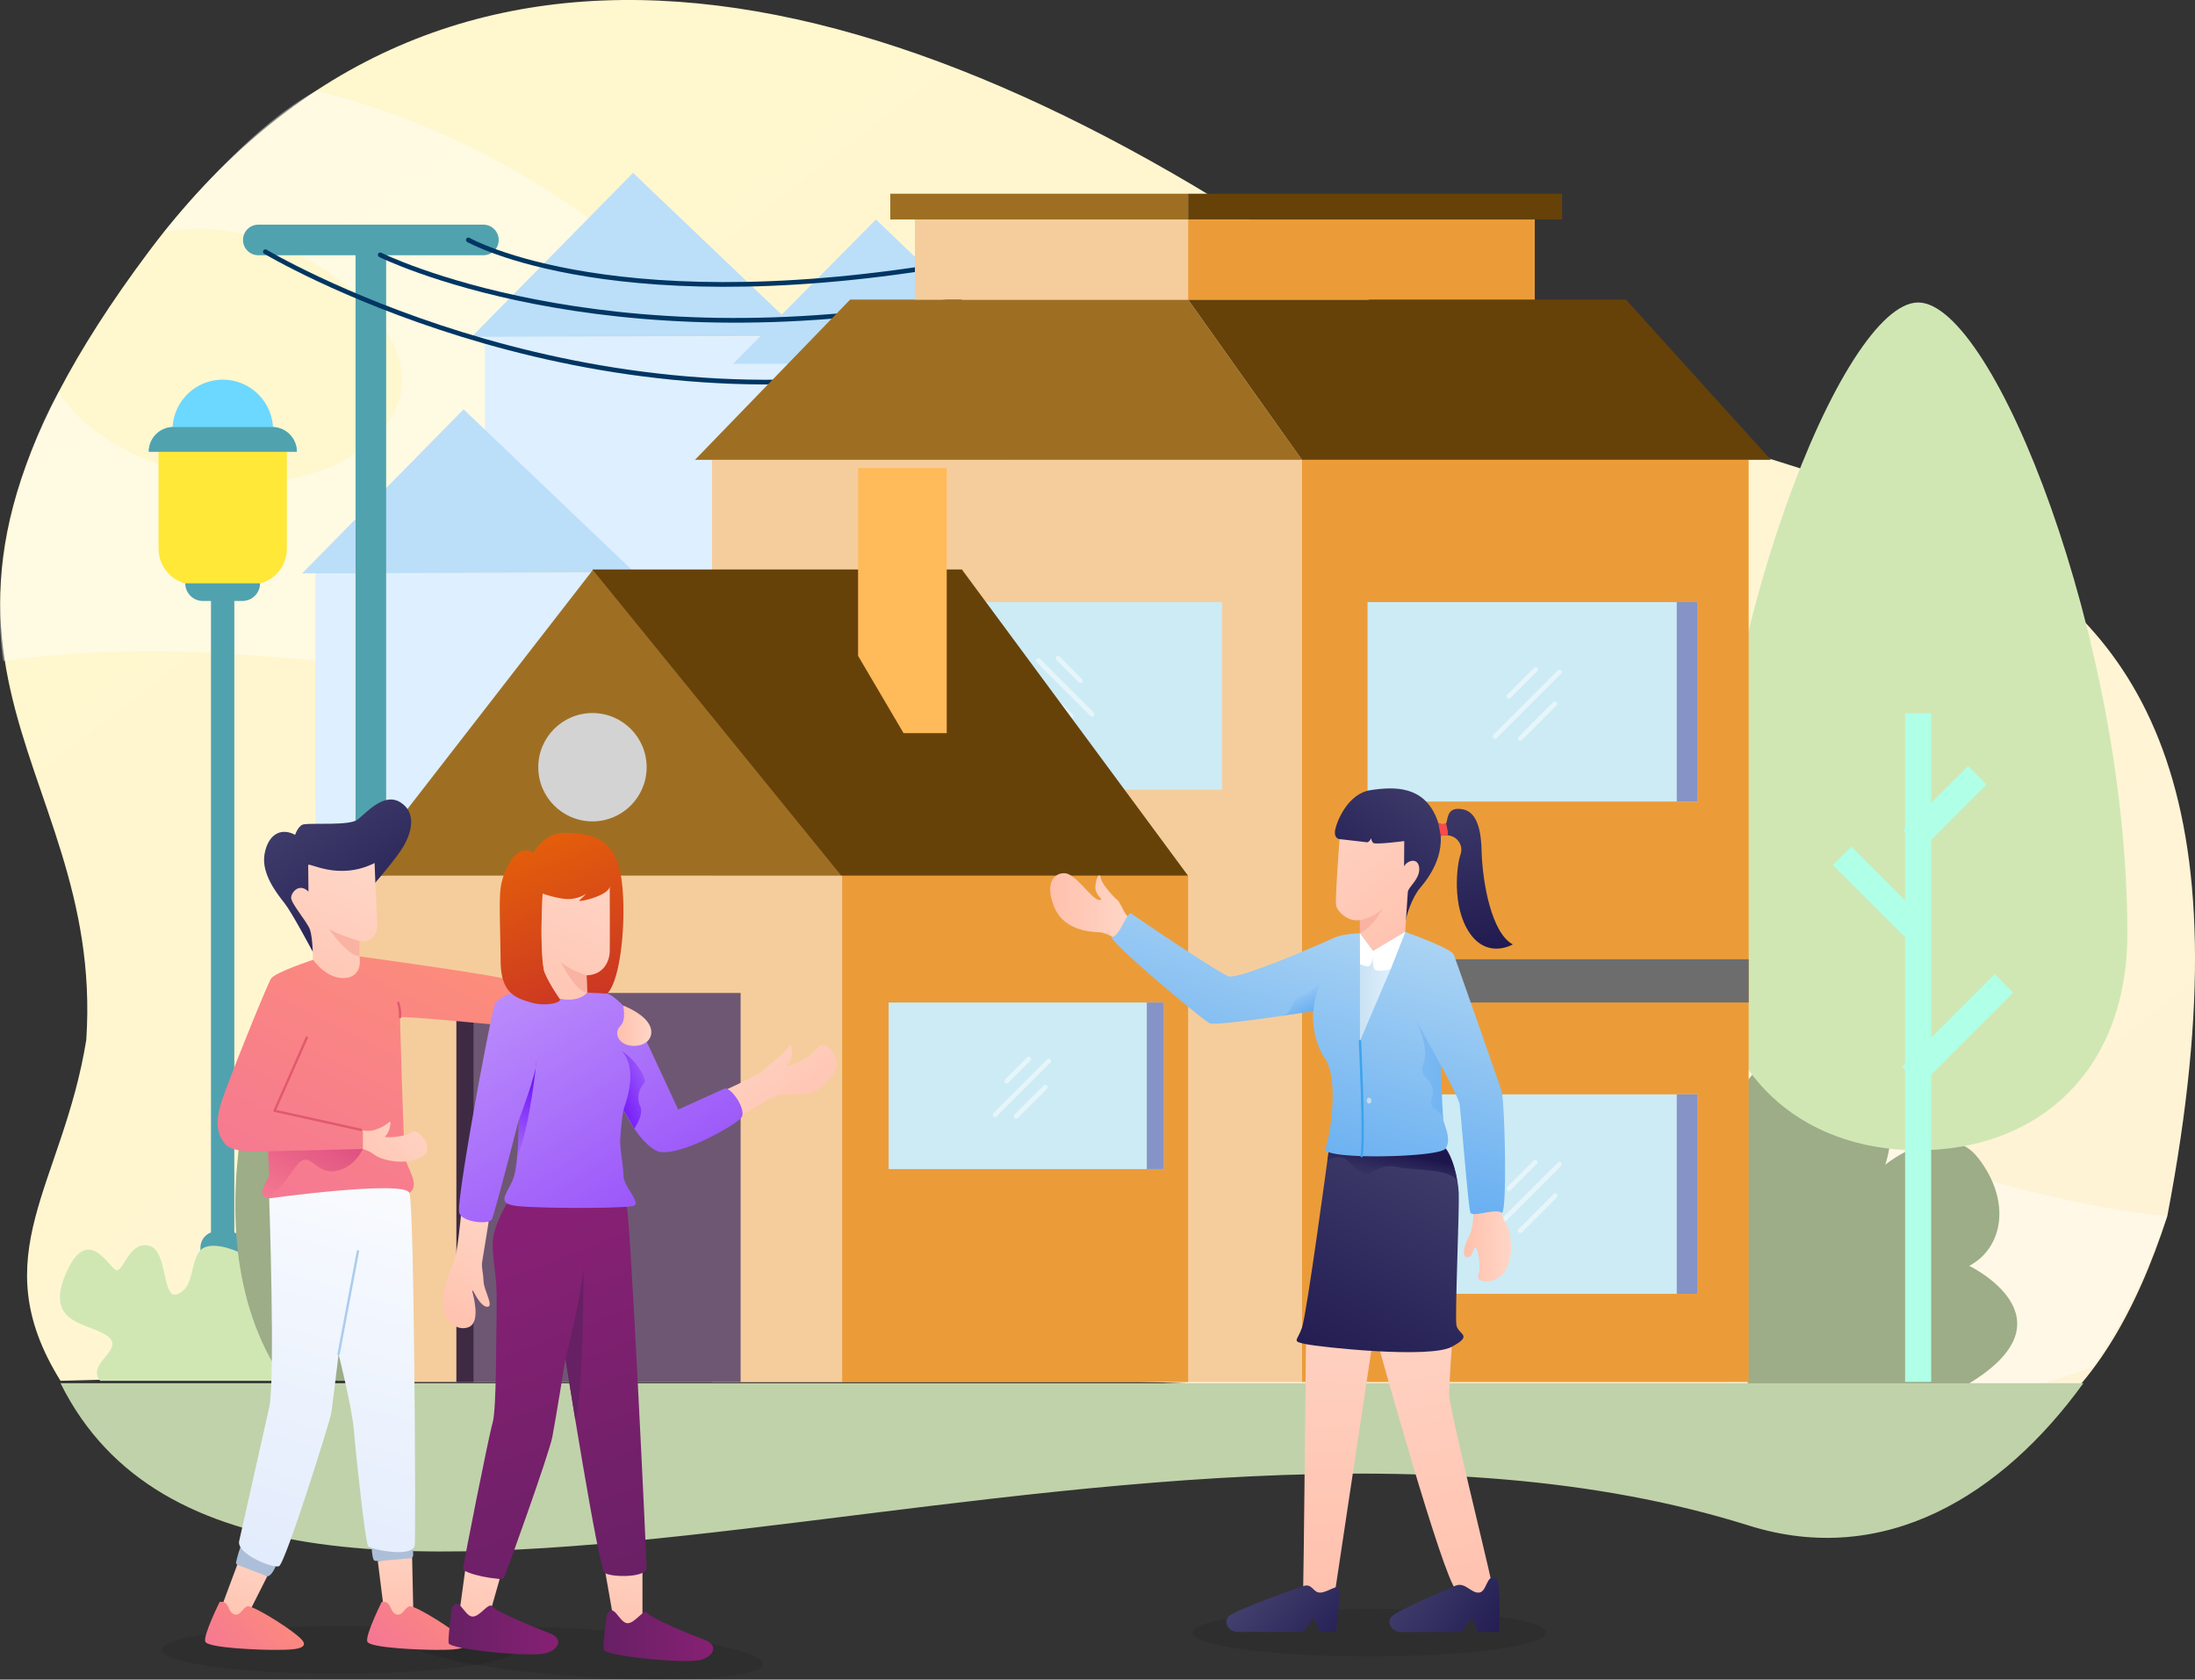 <svg xmlns="http://www.w3.org/2000/svg" xmlns:xlink="http://www.w3.org/1999/xlink" id="Illustration" viewBox="0 0 920 704.17"><rect x="0" y="0" width="920" height="704.17" fill="#333333" stroke="none"/><defs><style>.cls-1{fill:url(#linear-gradient);}.cls-2,.cls-20{fill:#fff;}.cls-2{opacity:0.4;}.cls-3{fill:#c0d2aa;}.cls-4{fill:#deefff;}.cls-5{fill:#bbdef9;}.cls-44,.cls-55,.cls-6,.cls-62,.cls-7{fill:none;stroke-linecap:round;}.cls-6{stroke:#50a2ae;stroke-width:12.82px;}.cls-6,.cls-7{stroke-miterlimit:10;}.cls-7{stroke:#003663;stroke-width:1.97px;}.cls-8{fill:#ffe837;}.cls-9{fill:#50a2ae;}.cls-10{fill:#6cd8ff;}.cls-11,.cls-13{fill:#d0e7b4;}.cls-12{fill:#9cad87;}.cls-13{fill-rule:evenodd;}.cls-14{fill:#b0ffe7;}.cls-15{fill:#f5cd9c;}.cls-16{fill:#eb9c39;}.cls-17{fill:#6d6d6d;}.cls-18{fill:#ccebf5;}.cls-19{opacity:0.5;}.cls-21{fill:#9e6f23;}.cls-22{fill:#664209;}.cls-23{fill:#ffba5a;}.cls-24{fill:#d3d3d3;}.cls-25{fill:#6e5773;}.cls-26{fill:#3f2a44;}.cls-27{fill:#8593c6;}.cls-28{opacity:0.1;}.cls-29{fill:url(#linear-gradient-2);}.cls-30{fill:url(#linear-gradient-3);}.cls-31{fill:url(#linear-gradient-4);}.cls-32{fill:url(#linear-gradient-5);}.cls-33{fill:url(#linear-gradient-6);}.cls-34{fill:url(#linear-gradient-7);}.cls-35{fill:url(#linear-gradient-8);}.cls-36{fill:url(#linear-gradient-9);}.cls-37{fill:url(#linear-gradient-10);}.cls-38{fill:#f74b4b;}.cls-39{fill:#f9b3a2;}.cls-40{fill:url(#linear-gradient-11);}.cls-41{fill:url(#linear-gradient-12);}.cls-42{fill:url(#linear-gradient-13);}.cls-43{fill:url(#linear-gradient-14);}.cls-44{stroke:#3ea3ed;}.cls-44,.cls-55,.cls-62{stroke-linejoin:round;stroke-width:0.99px;}.cls-45{fill:#c2def2;}.cls-46{fill:url(#linear-gradient-15);}.cls-47{fill:url(#linear-gradient-16);}.cls-48{fill:url(#linear-gradient-17);}.cls-49{fill:url(#linear-gradient-18);}.cls-50{fill:url(#linear-gradient-19);}.cls-51{fill:url(#linear-gradient-20);}.cls-52{fill:url(#linear-gradient-21);}.cls-53{fill:url(#linear-gradient-22);}.cls-54{fill:url(#linear-gradient-23);}.cls-55{stroke:#e05a6d;}.cls-56{fill:#adbfd8;}.cls-57{fill:url(#linear-gradient-24);}.cls-58{fill:url(#linear-gradient-25);}.cls-59{fill:url(#linear-gradient-26);}.cls-60{fill:url(#linear-gradient-27);}.cls-61{fill:url(#linear-gradient-28);}.cls-62{stroke:#abcced;}.cls-63{fill:url(#linear-gradient-29);}.cls-64{fill:url(#linear-gradient-30);}.cls-65{fill:url(#linear-gradient-31);}.cls-66{fill:url(#linear-gradient-32);}.cls-67{fill:url(#linear-gradient-33);}.cls-68{fill:#672064;}.cls-69{fill:url(#linear-gradient-34);}.cls-70{fill:url(#linear-gradient-35);}.cls-71{fill:url(#linear-gradient-36);}.cls-72{fill:url(#linear-gradient-37);}.cls-73{fill:url(#linear-gradient-38);}.cls-74{fill:url(#linear-gradient-39);}.cls-75{fill:url(#linear-gradient-40);}.cls-76{fill:url(#linear-gradient-41);}</style><linearGradient id="linear-gradient" x1="995.92" y1="1109.28" x2="-21.1" y2="-202.24" gradientUnits="userSpaceOnUse"><stop offset="0" stop-color="#fff1db"></stop><stop offset="1" stop-color="#fff9c9"></stop></linearGradient><linearGradient id="linear-gradient-2" x1="672.64" y1="746.71" x2="642.15" y2="584.25" gradientUnits="userSpaceOnUse"><stop offset="0" stop-color="#ffc0ac"></stop><stop offset="1" stop-color="#ffd6c7"></stop></linearGradient><linearGradient id="linear-gradient-3" x1="614.61" y1="736.27" x2="618.43" y2="575.24" xlink:href="#linear-gradient-2"></linearGradient><linearGradient id="linear-gradient-4" x1="622.19" y1="757.56" x2="575.03" y2="714.2" gradientUnits="userSpaceOnUse"><stop offset="0" stop-color="#1d164d"></stop><stop offset="1" stop-color="#4a4975"></stop></linearGradient><linearGradient id="linear-gradient-5" x1="691.13" y1="750.02" x2="632.53" y2="710.48" xlink:href="#linear-gradient-4"></linearGradient><linearGradient id="linear-gradient-6" x1="605.41" y1="648.46" x2="677.51" y2="509.34" xlink:href="#linear-gradient-4"></linearGradient><linearGradient id="linear-gradient-7" x1="640.95" y1="540.93" x2="636.54" y2="563.56" gradientUnits="userSpaceOnUse"><stop offset="0" stop-color="#1d164d"></stop><stop offset="1" stop-color="#4a4975" stop-opacity="0"></stop></linearGradient><linearGradient id="linear-gradient-8" x1="612.57" y1="447.49" x2="671.33" y2="366.5" xlink:href="#linear-gradient-4"></linearGradient><linearGradient id="linear-gradient-9" x1="657.15" y1="458.57" x2="599.5" y2="387.59" xlink:href="#linear-gradient-2"></linearGradient><linearGradient id="linear-gradient-10" x1="679.19" y1="465.14" x2="662.68" y2="364.45" xlink:href="#linear-gradient-4"></linearGradient><linearGradient id="linear-gradient-11" x1="669.54" y1="578.84" x2="689.29" y2="578.84" xlink:href="#linear-gradient-2"></linearGradient><linearGradient id="linear-gradient-12" x1="496.17" y1="437.19" x2="528.89" y2="437.19" xlink:href="#linear-gradient-2"></linearGradient><linearGradient id="linear-gradient-13" x1="574.83" y1="604.41" x2="624.38" y2="440.52" gradientUnits="userSpaceOnUse"><stop offset="0" stop-color="#4099f1"></stop><stop offset="1" stop-color="#acd4f3"></stop></linearGradient><linearGradient id="linear-gradient-14" x1="569.99" y1="413.61" x2="588.97" y2="413.61" gradientUnits="userSpaceOnUse"><stop offset="0" stop-color="#c9e2f4"></stop><stop offset="1" stop-color="#eaf5ff"></stop></linearGradient><linearGradient id="linear-gradient-15" x1="702.86" y1="490.16" x2="640.12" y2="511.07" gradientUnits="userSpaceOnUse"><stop offset="0" stop-color="#4099f1"></stop><stop offset="1" stop-color="#4099f1" stop-opacity="0"></stop></linearGradient><linearGradient id="linear-gradient-16" x1="661.87" y1="528.58" x2="661.35" y2="528.75" xlink:href="#linear-gradient-15"></linearGradient><linearGradient id="linear-gradient-17" x1="610.8" y1="489.68" x2="601.51" y2="473.48" xlink:href="#linear-gradient-15"></linearGradient><linearGradient id="linear-gradient-18" x1="234.35" y1="466.1" x2="168.6" y2="371.76" xlink:href="#linear-gradient-4"></linearGradient><linearGradient id="linear-gradient-19" x1="177.27" y1="489.77" x2="204.43" y2="419.02" xlink:href="#linear-gradient-2"></linearGradient><linearGradient id="linear-gradient-20" x1="153.72" y1="611.26" x2="256.16" y2="408.76" gradientUnits="userSpaceOnUse"><stop offset="0" stop-color="#f2709c"></stop><stop offset="1" stop-color="#ff9472"></stop></linearGradient><linearGradient id="linear-gradient-21" x1="196.76" y1="560.05" x2="237.74" y2="520.5" xlink:href="#linear-gradient-2"></linearGradient><linearGradient id="linear-gradient-22" x1="94.09" y1="551.75" x2="196.52" y2="349.26" xlink:href="#linear-gradient-20"></linearGradient><linearGradient id="linear-gradient-23" x1="194.82" y1="526.81" x2="176.08" y2="563.97" gradientUnits="userSpaceOnUse"><stop offset="0" stop-color="#db4981"></stop><stop offset="1" stop-color="#db4981" stop-opacity="0"></stop></linearGradient><linearGradient id="linear-gradient-24" x1="168.72" y1="732.46" x2="236.38" y2="512.34" gradientUnits="userSpaceOnUse"><stop offset="0" stop-color="#e0eafc"></stop><stop offset="1" stop-color="#fff"></stop></linearGradient><linearGradient id="linear-gradient-25" x1="91.6" y1="685.77" x2="112.09" y2="646.7" xlink:href="#linear-gradient-2"></linearGradient><linearGradient id="linear-gradient-26" x1="136.99" y1="764.6" x2="186.06" y2="719.82" xlink:href="#linear-gradient-20"></linearGradient><linearGradient id="linear-gradient-27" x1="166.83" y1="688.11" x2="164.92" y2="637.13" xlink:href="#linear-gradient-2"></linearGradient><linearGradient id="linear-gradient-28" x1="209.73" y1="762.69" x2="258.33" y2="713.14" xlink:href="#linear-gradient-20"></linearGradient><linearGradient id="linear-gradient-29" x1="189.51" y1="693.72" x2="209.52" y2="644.17" xlink:href="#linear-gradient-2"></linearGradient><linearGradient id="linear-gradient-30" x1="256.84" y1="691.26" x2="266.37" y2="642.19" xlink:href="#linear-gradient-2"></linearGradient><linearGradient id="linear-gradient-31" x1="308.94" y1="743.43" x2="354.93" y2="743.43" gradientUnits="userSpaceOnUse"><stop offset="0" stop-color="#672064"></stop><stop offset="1" stop-color="#872074"></stop></linearGradient><linearGradient id="linear-gradient-32" x1="243.99" y1="740.65" x2="289.98" y2="740.65" xlink:href="#linear-gradient-31"></linearGradient><linearGradient id="linear-gradient-33" x1="320.59" y1="733.49" x2="262.46" y2="582.46" xlink:href="#linear-gradient-31"></linearGradient><linearGradient id="linear-gradient-34" x1="402.82" y1="534.15" x2="365.18" y2="483.65" xlink:href="#linear-gradient-2"></linearGradient><linearGradient id="linear-gradient-35" x1="239.51" y1="616.95" x2="267.62" y2="561.69" xlink:href="#linear-gradient-2"></linearGradient><linearGradient id="linear-gradient-36" x1="327.13" y1="573.55" x2="248.76" y2="453.96" gradientUnits="userSpaceOnUse"><stop offset="0" stop-color="#9852f9"></stop><stop offset="1" stop-color="#c299fc"></stop></linearGradient><linearGradient id="linear-gradient-37" x1="309.6" y1="517.85" x2="332.46" y2="509.91" gradientUnits="userSpaceOnUse"><stop offset="0" stop-color="#6807f9"></stop><stop offset="1" stop-color="#6807f9" stop-opacity="0"></stop></linearGradient><linearGradient id="linear-gradient-38" x1="278.79" y1="506.15" x2="272.6" y2="544.74" xlink:href="#linear-gradient-37"></linearGradient><linearGradient id="linear-gradient-39" x1="314.57" y1="501.16" x2="266.29" y2="384.59" gradientUnits="userSpaceOnUse"><stop offset="0" stop-color="#c2272d"></stop><stop offset="1" stop-color="#ee6f00"></stop></linearGradient><linearGradient id="linear-gradient-40" x1="272.36" y1="497.76" x2="311.43" y2="416.77" xlink:href="#linear-gradient-2"></linearGradient><linearGradient id="linear-gradient-41" x1="314.69" y1="487.71" x2="328.99" y2="487.71" xlink:href="#linear-gradient-2"></linearGradient></defs><g id="Background"><path class="cls-1" d="M964.41,567.45C938.1,649.11,889.62,696,798.23,662.64,625.74,620.08,81.36,636.58,81.36,636.58c-32.81-52.74.94-81.94,10.8-142.9C100.25,373-9.32,333.79,118.31,163.2,237.79,3.5,423.89,38.91,620.15,176.93,783.45,291.76,1032.78,210.2,964.41,567.45Z" transform="translate(-56 -57.67)"></path><path class="cls-2" d="M810.69,507.82c-20.88-103-92.7-157.41-220.15-86.42S405.13,432.08,373,243.76c-11.68-68.37-108.65-130.39-184.52-148-26.28,14.54-49.9,43-64,59.46C172.69,144.12,234.3,192,223.25,225.4c-8.12,24.57-42.36,39.73-81,32.58-26.51-4.91-53.13-20-61.52-36.35C59.24,260.5,52.82,306.4,57.4,334.74c43.93-5.48,79-5.6,142.06,1C370.86,353.49,288,530.89,450.83,558.6s229.48-156.42,282.59,16.86c28.58,93.26,120.78,83.87,199.85,55.3,12.61-18.66,23.07-40.16,31.14-63.31C923.72,564.43,816.85,538.17,810.69,507.82Zm-531-226c-2.24,9.19-15.5,14.53-29.61,11.91s-23.73-12.18-21.49-21.38,15.49-14.52,29.6-11.91S282,272.62,279.73,281.81Z" transform="translate(-56 -57.67)"></path></g><path id="Ground" class="cls-3" d="M929.22,637.58c-34,47-83.3,77.57-140.28,59.67C528.89,615.56,163.23,802.4,81.36,637.58Z" transform="translate(-56 -57.67)"></path><g id="House_as_Background" data-name="House as Background"><polygon class="cls-4" points="203.25 223.87 203.25 141.04 329.32 141.04 329.32 238.76 203.25 238.76 203.25 223.87"></polygon><polygon class="cls-5" points="197.68 141.24 336.97 140.85 265.34 72.49 197.68 141.24"></polygon><polygon class="cls-4" points="132.21 323.01 132.21 240.19 258.28 240.19 258.28 367.49 132.21 367.49 132.21 323.01"></polygon><polygon class="cls-5" points="126.65 240.38 265.94 240 194.31 171.63 126.65 240.38"></polygon><polygon class="cls-4" points="312.26 225.62 312.26 152.53 423.51 152.53 423.51 238.76 312.26 238.76 312.26 225.62"></polygon><polygon class="cls-5" points="307.26 152.53 430.18 152.53 367.14 92.02 307.26 152.53"></polygon><line class="cls-6" x1="155.44" y1="100.6" x2="155.44" y2="579.89"></line><line class="cls-6" x1="108.26" y1="100.6" x2="202.61" y2="100.6"></line><path class="cls-7" d="M252.3,158.26s62.83,35.82,212.9,8.22" transform="translate(-56 -57.67)"></path><path class="cls-7" d="M215.38,164.53S308,210.78,458.05,183.19" transform="translate(-56 -57.67)"></path><path class="cls-7" d="M167.23,163.2s127.17,76.26,277.25,48.66" transform="translate(-56 -57.67)"></path></g><g id="House_Decoration" data-name="House Decoration"><g id="Lamp"><path class="cls-8" d="M122.46,247.08v40.57a15.05,15.05,0,0,0,15,15.12h23.77a15.05,15.05,0,0,0,15-15.12V247.08Z" transform="translate(-56 -57.67)"></path><path class="cls-9" d="M172,632l-2.48-2.36a2.54,2.54,0,0,0-1.73-.69h-3V613.81a7,7,0,0,0-6.15-6.93V580.77a6.85,6.85,0,0,0-4.43-6.39V309.63h3.39a7.39,7.39,0,0,0,7.39-7.39H133.65a7.39,7.39,0,0,0,7.39,7.39h3.39V574.38a6.84,6.84,0,0,0-4.42,6.39v26.11a7,7,0,0,0-6.16,6.93V629h-3a2.5,2.5,0,0,0-1.73.69L126.64,632a2.53,2.53,0,0,0-.78,1.83v.2a2.51,2.51,0,0,0,2.51,2.51h41.91a2.51,2.51,0,0,0,2.51-2.51v-.2A2.53,2.53,0,0,0,172,632Z" transform="translate(-56 -57.67)"></path><path class="cls-10" d="M180.35,247.08h-62a10.37,10.37,0,0,1,10-10.37,21.07,21.07,0,0,1,42.07,0,10.37,10.37,0,0,1,10,10.37Z" transform="translate(-56 -57.67)"></path><path class="cls-9" d="M180.35,247.08h-62a10.37,10.37,0,0,1,10-10.37h42.07a10.37,10.37,0,0,1,10,10.37Z" transform="translate(-56 -57.67)"></path></g><g id="Plant_1" data-name="Plant 1"><path class="cls-11" d="M155.72,582.48s-12.23-5.65-16.24,0-2,14.53-8.88,17.69-4-18-12-20.2-10.6,9.78-13.47,10.26-12-20.55-21.48,1.28,10.12,20.69,17.52,26.42-9.21,11.24-3.2,18.65h82.8Z" transform="translate(-56 -57.67)"></path><path class="cls-12" d="M205.56,503.81s-9.35-18.24-30.55-36c0,0-45.84,102.05,0,168.77h58.44l-27.89-79.22Z" transform="translate(-56 -57.67)"></path><path class="cls-12" d="M203.16,637.08h.18a1.19,1.19,0,0,0,1-1.35c-.58-3.86-14.32-94.67-19.75-107.12a1.18,1.18,0,1,0-2.17.94c5.3,12.17,19.44,105.59,19.58,106.53A1.18,1.18,0,0,0,203.16,637.08Z" transform="translate(-56 -57.67)"></path></g><g id="Tree"><path class="cls-12" d="M788.51,510.75s11-18.58,40.3-8.1S846.16,546,846.16,546s25.25-20.64,39.07-2.7,10.4,37.48-3.85,45.1c0,0,45.22,21.76,0,49.24H788.51Z" transform="translate(-56 -57.67)"></path><g id="Tree_2" data-name="Tree 2"><path class="cls-13" d="M947.65,449c0,58.36-38.09,90.92-87.68,90.92s-87.7-32.56-87.7-90.92c0-122.86,56-264.51,87.7-264.51S947.65,326.14,947.65,449" transform="translate(-56 -57.67)"></path><rect class="cls-14" x="798.49" y="299.06" width="10.95" height="280.3"></rect><rect class="cls-14" x="849.1" y="483.9" width="54.84" height="10.95" transform="translate(-145.31 705.46) rotate(-45)"></rect><rect class="cls-14" x="839.19" y="409.63" width="10.95" height="46.87" transform="translate(-114.84 666.41) rotate(-45)"></rect><rect class="cls-14" x="852" y="390.8" width="38.38" height="10.95" transform="translate(-81.11 674.27) rotate(-44.99)"></rect></g></g></g><g id="House"><g id="House_2" data-name="House 2"><polygon class="cls-15" points="298.43 238.76 298.43 192.78 545.7 192.78 545.7 579.41 298.43 579.41 298.43 238.76"></polygon><polygon class="cls-16" points="545.7 238.76 545.7 192.78 732.93 192.78 732.93 579.41 545.7 579.41 545.7 238.76"></polygon><rect class="cls-17" x="545.7" y="402.18" width="187.24" height="18.13"></rect><rect class="cls-18" x="452.82" y="310.11" width="115.37" height="78.67" transform="translate(965 641.22) rotate(-180)"></rect><g class="cls-19"><path class="cls-20" d="M508.88,344.07a1,1,0,0,1-.69-.28l-9.3-9.3a1,1,0,1,1,1.39-1.4l9.3,9.3a1,1,0,0,1,0,1.4A1,1,0,0,1,508.88,344.07Z" transform="translate(-56 -57.67)"></path><path class="cls-20" d="M504.9,358.84a1,1,0,0,1-.7-.29l-12.14-12.14a1,1,0,0,1,1.4-1.39l12.13,12.13a1,1,0,0,1-.69,1.69Z" transform="translate(-56 -57.67)"></path><path class="cls-20" d="M513.73,358.13a1,1,0,0,1-.7-.29L490.4,335.21a1,1,0,0,1,1.4-1.4l22.63,22.63a1,1,0,0,1-.7,1.69Z" transform="translate(-56 -57.67)"></path></g><polygon class="cls-21" points="291.28 192.78 545.7 192.78 497.98 125.61 356.31 125.61 291.28 192.78"></polygon><polygon class="cls-22" points="497.98 125.61 681.48 125.61 742.23 192.78 545.7 192.78 497.98 125.61"></polygon><rect class="cls-15" x="383.47" y="92.02" width="114.5" height="33.59"></rect><rect class="cls-21" x="373.15" y="81.22" width="124.83" height="10.8"></rect><rect class="cls-22" x="497.97" y="81.22" width="156.75" height="10.8"></rect><rect class="cls-16" x="497.97" y="92.02" width="145.31" height="33.59"></rect></g><g id="House_1" data-name="House 1"><polygon class="cls-21" points="248.64 238.76 149.06 367.18 352.98 367.18 248.64 238.76"></polygon><polygon class="cls-22" points="248.32 238.76 352.66 367.18 497.98 367.18 403.16 238.76 248.32 238.76"></polygon><polygon class="cls-23" points="359.65 196.2 359.65 274.97 378.71 307.37 396.81 307.37 396.81 196.2 359.65 196.2"></polygon><circle class="cls-24" cx="248.32" cy="321.66" r="22.71"></circle><rect class="cls-15" x="149.06" y="367.18" width="203.91" height="212.23"></rect><rect class="cls-25" x="191.31" y="416.31" width="119.11" height="163.1"></rect><rect class="cls-26" x="191.31" y="416.37" width="7.16" height="163.04"></rect><rect class="cls-16" x="352.98" y="367.18" width="145" height="212.23"></rect></g><rect class="cls-18" x="372.46" y="420.31" width="115.37" height="69.83"></rect><rect class="cls-27" x="480.67" y="420.31" width="7.16" height="69.83"></rect><g class="cls-19"><path class="cls-20" d="M477.91,511.94a1,1,0,0,1-.7-.29,1,1,0,0,1,0-1.39l9.3-9.3a1,1,0,0,1,1.39,0,1,1,0,0,1,0,1.39l-9.3,9.3A1,1,0,0,1,477.91,511.94Z" transform="translate(-56 -57.67)"></path><path class="cls-20" d="M481.89,526.7a.94.94,0,0,1-.69-.29,1,1,0,0,1,0-1.39l12.13-12.14a1,1,0,1,1,1.4,1.4l-12.14,12.13A.94.94,0,0,1,481.89,526.7Z" transform="translate(-56 -57.67)"></path><path class="cls-20" d="M473.06,526a1,1,0,0,1-.7-.29,1,1,0,0,1,0-1.39L495,501.68a1,1,0,0,1,1.4,1.39L473.76,525.7A1,1,0,0,1,473.06,526Z" transform="translate(-56 -57.67)"></path></g><rect class="cls-18" x="573.19" y="252.44" width="138.17" height="83.62"></rect><rect class="cls-27" x="702.79" y="252.44" width="8.57" height="83.62"></rect><g class="cls-19"><path class="cls-20" d="M688.41,350.59a1,1,0,0,1-.7-.29,1,1,0,0,1,0-1.39l11.14-11.14a1,1,0,1,1,1.39,1.4L689.11,350.3A1,1,0,0,1,688.41,350.59Z" transform="translate(-56 -57.67)"></path><path class="cls-20" d="M693.18,368.27a1,1,0,0,1-.69-1.69L707,352.05a1,1,0,0,1,1.4,0,1,1,0,0,1,0,1.39L693.88,368A1,1,0,0,1,693.18,368.27Z" transform="translate(-56 -57.67)"></path><path class="cls-20" d="M682.61,367.42a1,1,0,0,1-.7-1.69l27.1-27.1a1,1,0,0,1,1.39,1.4l-27.1,27.1A1,1,0,0,1,682.61,367.42Z" transform="translate(-56 -57.67)"></path></g><rect class="cls-18" x="573.19" y="458.82" width="138.17" height="83.62"></rect><rect class="cls-27" x="702.79" y="458.82" width="8.57" height="83.62"></rect><g class="cls-19"><path class="cls-20" d="M688.41,557a1,1,0,0,1-.7-.29,1,1,0,0,1,0-1.4l11.14-11.13a1,1,0,0,1,1.39,1.39l-11.13,11.14A1,1,0,0,1,688.41,557Z" transform="translate(-56 -57.67)"></path><path class="cls-20" d="M693.18,574.65a1,1,0,0,1-.69-1.69L707,558.43a1,1,0,1,1,1.4,1.39l-14.54,14.54A1,1,0,0,1,693.18,574.65Z" transform="translate(-56 -57.67)"></path><path class="cls-20" d="M682.61,573.79a.94.94,0,0,1-.7-.29,1,1,0,0,1,0-1.39L709,545a1,1,0,0,1,1.39,1.39l-27.1,27.1A.94.94,0,0,1,682.61,573.79Z" transform="translate(-56 -57.67)"></path></g></g><ellipse id="Shadow" class="cls-28" cx="573.94" cy="684.49" rx="74.09" ry="10.01"></ellipse><g id="Saleswoman"><g id="Leg"><g id="Leg-2" data-name="Leg"><path class="cls-29" d="M634.44,624.23s26.1,94.08,31.82,100,15.72,1.43,14.53-4.76-17.39-71.7-17.39-77,1.11-20.24,1.11-20.24l-28.27-7.39Z" transform="translate(-56 -57.67)"></path><path class="cls-30" d="M603.37,621.2s-1,100.92-1.19,104,13.1,1.66,13.1,1.66l16-106.38S605.51,614.62,603.37,621.2Z" transform="translate(-56 -57.67)"></path><path class="cls-31" d="M602.17,722.67s-28.66,10-31.2,12.71.32,6.51,3.81,6.51h27.39l4.38-5.81,2.54,5.81h6.83s1.74-14.93,1.58-17.79-4.6,1-7.94,1.27S606.18,721.25,602.17,722.67Z" transform="translate(-56 -57.67)"></path><path class="cls-32" d="M666.26,722.39s-24.39,10.29-26.93,13,.31,6.51,3.81,6.51h25.42l4.37-5.81,2.54,5.81h8.8s1.27-21.49-1.34-22.67c-3.93-1.79-3.65,5.84-7,6.15S670.26,721,666.26,722.39Z" transform="translate(-56 -57.67)"></path></g><path class="cls-33" d="M612.84,540.66s-9.1,67.68-11.11,73.55-4.55,5.72,1.64,7,51.77,6.19,61.14,1.11,2.54-4.93,1.91-9.21,1.27-48.12,1-55.11-3-16-5.4-18.74S614.22,537.62,612.84,540.66Z" transform="translate(-56 -57.67)"></path><path class="cls-34" d="M612.87,540.71l-.51,3.51c8.18-4,8.31,1.54,13.54,4.65s6.72-4.24,16.56-1.74c5.24,1.32,21.12.15,24.31,5.62-.87-5.1-2.29-9.72-4.74-13.4C662,539.35,619.77,529.68,612.87,540.71Z" transform="translate(-56 -57.67)"></path></g><g id="Head"><path class="cls-35" d="M617.46,409.48s-2.26-.14-1.94-3.24,4.92-15.8,15-17.31,22.15-1.82,27.63,11.83-3.34,24.94-6.91,29.15-5.87,11.92-6,13.66S617.46,409.48,617.46,409.48Z" transform="translate(-56 -57.67)"></path><path class="cls-36" d="M617.46,409.48s-1.92,25.27-1.47,27.73,4.89,7.15,10,6.19v8.26l5.48,8.1,13.42-10s1-15.94,1.19-18.1,5.08-5.41,4.76-10-4.92-3.42-6.35-.72l.08-10.64s-12.14,1.57-13,.78a2.81,2.81,0,0,1-.81-2.05s-.9,1.93-1.93,1.77S617.46,409.48,617.46,409.48Z" transform="translate(-56 -57.67)"></path><path class="cls-37" d="M658.87,402.79s2.39,1.07,3.22,0,.12-6,5-6,9.53,2.86,9.89,17.27,4.41,35,13.1,39.55c0,0-10.48,6.31-18.1-4.77s-5.36-28.75-3.82-32.95-2.21-9.33-8.25-7.78S658.87,402.79,658.87,402.79Z" transform="translate(-56 -57.67)"></path><path class="cls-38" d="M658.87,402.79l1,5.36a13.21,13.21,0,0,1,2.76-.26c.8.11-.58-5.1-.58-5.1S659.94,403.51,658.87,402.79Z" transform="translate(-56 -57.67)"></path><path class="cls-39" d="M626,443.4s6.41-1.13,9.49-5c0,0-3.36,7.45-9.49,10.6Z" transform="translate(-56 -57.67)"></path></g><g id="Body"><path class="cls-40" d="M673.55,566.68s-.07,6.32-2,9.73-2.86,8.42-.72,8.34,2-1.31,3.16-3.77,3,8.21,1.61,11.39,7.94,4.45,11.67-2.46,1.59-17.39,0-19.38a9.91,9.91,0,0,1-1.9-4.44l-5.48-3.34Z" transform="translate(-56 -57.67)"></path><path class="cls-41" d="M522.22,450.47a13.09,13.09,0,0,0-4.93-1.9c-2.22-.16-14.77,0-19.21-10.17s-.32-14.93,4.28-14.61,11.16,10.84,14.18,11.16-1.67-1.67-1.43-5.48,1.79-6.31,2.26-3.69,5.48,8.1,6.79,9.05,3,5.8,4.47,6.95S524.85,451.8,522.22,450.47Z" transform="translate(-56 -57.67)"></path><path class="cls-42" d="M685.32,566.09c-2.54-1.91-12.08,2.06-13,0s-4.14-43.35-4.61-45.74-7.78-16.2-7.78-16.2,0,.48,0,1.31c0,.25,0,.52,0,.84.18,5.22.66,18.28,1,20.56a1.42,1.42,0,0,0,0,.2,9.27,9.27,0,0,0,.37,1.38,2.33,2.33,0,0,0,.07.25c1,3.07,2.68,7.44.47,10.56-2.7,3.81-52.25,4.76-50.34,0s5.88-28.91-.16-37.8-4.93-19.85-4.93-19.85S565.89,488,563,486.68s-44.15-35.89-40.82-36.21,6.2-11.12,8.11-9.69S566.68,465.56,571,467s39.55-14,43.83-16S626,449,626,449l5.48,7.38,13.5-8s19.21,6.83,20.33,9.53,18.58,52.88,20,57S687.85,568,685.32,566.09Z" transform="translate(-56 -57.67)"></path><polygon class="cls-43" points="570 391.33 570 436.48 582.86 406.34 588.98 390.74 575.47 398.72 570 391.33"></polygon><path class="cls-20" d="M626,449l5.48,7.39,13.5-8L638.86,464s-5.77,1.49-6.73,0-.77-5.36-.77-5.36-.36,4.23-2,4.17a9.45,9.45,0,0,1-3.33-.89Z" transform="translate(-56 -57.67)"></path><path class="cls-44" d="M626,494.15s2,39.75.71,48.22" transform="translate(-56 -57.67)"></path><ellipse class="cls-45" cx="573.81" cy="461.44" rx="0.97" ry="1.22"></ellipse><path class="cls-46" d="M661,526.86a1.42,1.42,0,0,0,0,.2c-1.88-5.53-6.52-3.29-4.78-9.56,2.12-7.59-6.35-7.35-3.6-14.07,2.59-6.37-2.74-17.26-3.32-18.41l10.53,19.16s0,.45.06,1.28c0,.25,0,.52,0,.84C660.16,511.52,660.64,524.58,661,526.86Z" transform="translate(-56 -57.67)"></path><path class="cls-47" d="M661.53,529c0-.19-.07-.37-.1-.54a2.33,2.33,0,0,0,.07.25Z" transform="translate(-56 -57.67)"></path><path class="cls-48" d="M606.54,481.6s.16-9.37,5.4-15.21c0,0-5.24,7.39-10.48,8.82s-3,7.64-8.61,8.43Z" transform="translate(-56 -57.67)"></path></g></g><g id="Couple"><g id="Shadow-2" data-name="Shadow"><ellipse class="cls-28" cx="301.86" cy="750.79" rx="10.01" ry="74.09" transform="translate(-522.65 946.51) rotate(-86.35)"></ellipse><ellipse class="cls-28" cx="141.92" cy="691.72" rx="74.09" ry="10.01"></ellipse></g><g id="Man"><g id="Head-2" data-name="Head"><path class="cls-49" d="M187.11,456.74s-8.72-16.44-11.82-20.37-9.76-12.27-8.45-20.37,6.55-11.67,12.86-8.33c0,0,1.31-4.07,3.69-4.41,4.17-.6,18.94.6,22.39-1.91s11-11.79,18.11-7.26,4.29,13.22,1.19,18.46-11.74,15.13-11.74,15.13Z" transform="translate(-56 -57.67)"></path><path class="cls-50" d="M213,419.5s.79,20.64,1.11,25.09-2.38,8.74-7.46,7.62v15.25l-14.22,2.74-5.24-9.41s0-10-1.31-13.46-8.1-11.08-7.86-13.46,3.58-6.07,7.27-2.38c0,0-.12-9.53-.12-11.08S197.72,427.16,213,419.5Z" transform="translate(-56 -57.67)"></path><path class="cls-39" d="M206.66,452.21s-9.27-2.68-12.91-5.18c0,0,7.83,11.33,12.91,11.62Z" transform="translate(-56 -57.67)"></path></g><g id="Body-2" data-name="Body"><path class="cls-51" d="M270.1,487.94c-6.42-.71-44.07-4.29-46.45-3.8,0,0,1.43,53.59,2.15,58.84s9.77,15-3.58,16.44-52.88,2.37-55.5,0,2.38-7.64,2.14-9.78-.48-9.28-.48-9.28-14.29,1.19-17.86-2.86-4.29-9.29-1.91-17.16,19.3-49.78,21-52.4,17.63-7.87,17.63-7.87,5.71,8.34,13.45,7.63,6-9.05,6-9.05,58,7.86,64.64,10.23S276.53,488.66,270.1,487.94Z" transform="translate(-56 -57.67)"></path><path class="cls-52" d="M208.05,531.54a9.47,9.47,0,0,0,4.4,0,17.25,17.25,0,0,0,6.56-3.33c1.42-1.43.23,4.52-1.43,5.71s9.17.36,11.07-1.67,11,7.15,3.58,10.72-16.68.84-19.18-1.07a15,15,0,0,0-5-2.5Z" transform="translate(-56 -57.67)"></path><polygon class="cls-53" points="112.38 482.69 152.04 481.73 152.04 473.87 115.08 465.69 112.38 482.69"></polygon><path class="cls-54" d="M208.05,539.4s-2.85,7.15-10.54,9.05-10.07-5.23-14.12-4.52-8.1,13.57-16.67,15.49c-2.63-2.39,2.38-7.64,2.14-9.78s-.48-9.28-.48-9.28Z" transform="translate(-56 -57.67)"></path><polyline class="cls-55" points="151.27 473.7 115.08 465.69 128.58 435.04"></polyline><path class="cls-55" d="M223.65,484.14a16.55,16.55,0,0,0-.71-6" transform="translate(-56 -57.67)"></path></g><g id="Leg-3" data-name="Leg"><path class="cls-56" d="M156.79,706.3a50.09,50.09,0,0,0-1.87,6.52c-.23,1.91,11.2,5.84,13.11,5.72s3.51-4.17,3.51-4.17Z" transform="translate(-56 -57.67)"></path><path class="cls-56" d="M211.79,706.64S212,711.71,213,712s13.18.63,15-.48,1-3.15,1-4.59S211.79,706.64,211.79,706.64Z" transform="translate(-56 -57.67)"></path><path class="cls-57" d="M168.83,560.08s2.59,76.28,0,87.71-11.4,50.74-12.59,56,14,11.53,16.67,10.53,21.44-61,21.92-64.13,3.09-24.77,3.09-24.77,5.72,22.87,6.44,32.16,4.76,46.93,5.95,48.36,19.06,5,19.53-.48-.19-142.13-2.24-147.65S168.83,560.08,168.83,560.08Z" transform="translate(-56 -57.67)"></path><g id="Foot"><polygon class="cls-58" points="99.44 656.04 92.05 675.88 102.37 680.01 112.02 660.87 99.44 656.04"></polygon><path class="cls-59" d="M148.09,729.26s-6.91,13.88-6.08,16.62,22.64,3.51,28.71,3.51,14.11.06,12.45-3.34-21.44-15.72-23.53-14.94-3,4.46-5.71,3.27S152.38,728.84,148.09,729.26Z" transform="translate(-56 -57.67)"></path><polygon class="cls-60" points="158.35 654.51 161.13 676.75 168.2 681.04 173.22 675.4 172.74 653.23 158.35 654.51"></polygon><path class="cls-61" d="M216,729.26s-6.91,13.88-6.07,16.62,22.63,3.51,28.7,3.51,14.12.06,12.45-3.34-21.44-15.72-23.53-14.94-3,4.46-5.71,3.27S220.25,728.84,216,729.26Z" transform="translate(-56 -57.67)"></path></g><line class="cls-62" x1="141.92" y1="567.73" x2="150.02" y2="524.61"></line></g></g><g id="Woman"><g id="Leg-4" data-name="Leg"><g id="Foots"><polygon class="cls-63" points="194.94 658.59 192.3 677.9 198.26 682.55 205.52 675.76 209.45 661.95 194.94 658.59"></polygon><polygon class="cls-64" points="253.57 658.42 257.55 681.11 263.51 684.5 269.28 676.82 269.28 656.63 253.57 658.42"></polygon><path class="cls-65" d="M310.28,734.86s-1.55,11.67-1.31,14.41,34.75,6.08,40.78,4.29,7.1-6.31,1.62-8.34-22.28-8.93-23.94-11.2-5.36,4.65-8.7,4.17S313,728.9,310.28,734.86Z" transform="translate(-56 -57.67)"></path><path class="cls-66" d="M245.32,732.08s-1.55,11.67-1.31,14.41,34.75,6.08,40.78,4.29,7.1-6.31,1.62-8.34-22.27-8.93-23.94-11.19-5.36,4.64-8.69,4.16S248.06,726.12,245.32,732.08Z" transform="translate(-56 -57.67)"></path></g><path class="cls-67" d="M268.5,562.18s-5.77,9.32-6,16.47,1.9,13.16,1.66,26,0,43.83-1.69,49.55-12.13,58.6-12.37,61,16.44,5.47,17.15,4,18.82-51.7,20.25-59.08S293,627.3,293,627.3s13.82,87.91,16.44,89.81S327,719.26,327,715s-6.85-147.85-8.31-151.35S268.5,562.18,268.5,562.18Z" transform="translate(-56 -57.67)"></path><path class="cls-68" d="M293,627.3s7.39-28.82,7.55-39.14c0,0,.23,52.31-3.38,65Z" transform="translate(-56 -57.67)"></path></g><g id="Body-3" data-name="Body"><path class="cls-69" d="M360.87,514.27s13-5.84,15.24-8.06,9.5-7.54,10.34-9.65c1.37-3.41,2.68,4.41-.18,7.11s9.09-1.68,12.11-6.43c3.34-5.24,12.28,4.87,6.25,11.7s-8.19,7.75-14.7,7.43-10.64,1.27-13.19,3-9.51,5.56-9.51,5.56Z" transform="translate(-56 -57.67)"></path><path class="cls-70" d="M249.19,567.34s-1.48,16.13-2.91,19.23-7.15,16.16-3.57,22.71,8.69,5.44,10.16,4.6c4.66-2.63,1.27-13.5,1.15-15s2.86,6.43,6.08,6.67-1.31-6.91-1.43-10.6-.95-6.08-.6-8.1,2.75-17,2.75-17Z" transform="translate(-56 -57.67)"></path><path class="cls-71" d="M270.2,474s-5.34,1.93-6.77,4.71-15.93,80.12-15,87.11c.55,4.21,12.78,5.64,13.81,2.86,1.76-4.73,11.2-41.45,11.2-41.45s0,17.63-2.15,24.06-7.86,10.72.72,11.91,46.21,1.19,49.55,0-4.21-8.1-4.25-12.62-1.47-10.25-1.35-15.13a122,122,0,0,1,1.35-12.58s6.15,13.41,13.78,17.23,33.11-10.6,35.61-13.82-4.53-13.34-7.15-12.15l-19.29,8.74s-15.37-33.16-16.44-35.42-9.17-12-13.34-13.22S270.2,474,270.2,474Z" transform="translate(-56 -57.67)"></path><path class="cls-72" d="M316.4,498.27s7.86,5.56.91,24.62l4.53,7.93s4.24-5.83,2.46-9.4a8.72,8.72,0,0,1,1.66-9.53C327.75,510.34,322,501.33,316.4,498.27Z" transform="translate(-56 -57.67)"></path><path class="cls-73" d="M273.44,527.34s7.74-20.48,7.38-24.65c0,0-2.53,27-8.05,39.9C272.77,542.59,273.85,529.1,273.44,527.34Z" transform="translate(-56 -57.67)"></path></g><g id="Head-3" data-name="Head"><path class="cls-74" d="M283.44,432.32s-1.55,28.11,1.08,33.59a74.7,74.7,0,0,0,6.07,10.48c1.19,1.79-6.31,3.34-12.15,1.55s-12.51-3.45-12.62-17.27-.72-24.54,0-30.61,5.95-19.53,13.81-14.89c0,0,4.65-8.69,13.34-8.34s18.82,1,22.51,14.42,1.67,46.57-5,53l-9.53-.48Z" transform="translate(-56 -57.67)"></path><path class="cls-75" d="M290.59,476.39s-6.24-9-6.72-12.67a148.9,148.9,0,0,1-.78-22.06l.35-9.34s8,2.8,12.09,2.21a14.63,14.63,0,0,0,6.2-2.15s-1.61,1.61-2.86,2.74,12.27-1.78,12.68-5.83c0,0,.12,23.28,0,27.39s-2.62,9.71-9.7,9.89l.22,7.26S299.05,478.06,290.59,476.39Z" transform="translate(-56 -57.67)"></path><path class="cls-39" d="M301.85,466.57s-8.8-2.92-10.94-5.86c0,0,6.21,12.87,11.16,13.12Z" transform="translate(-56 -57.67)"></path></g><path class="cls-76" d="M317.15,479.25s1.55,6-1.25,8.7-.71,8.21,5.78,8.21,9.05-5,6.07-9.56S317.15,479.25,317.15,479.25Z" transform="translate(-56 -57.67)"></path></g></g></svg>
